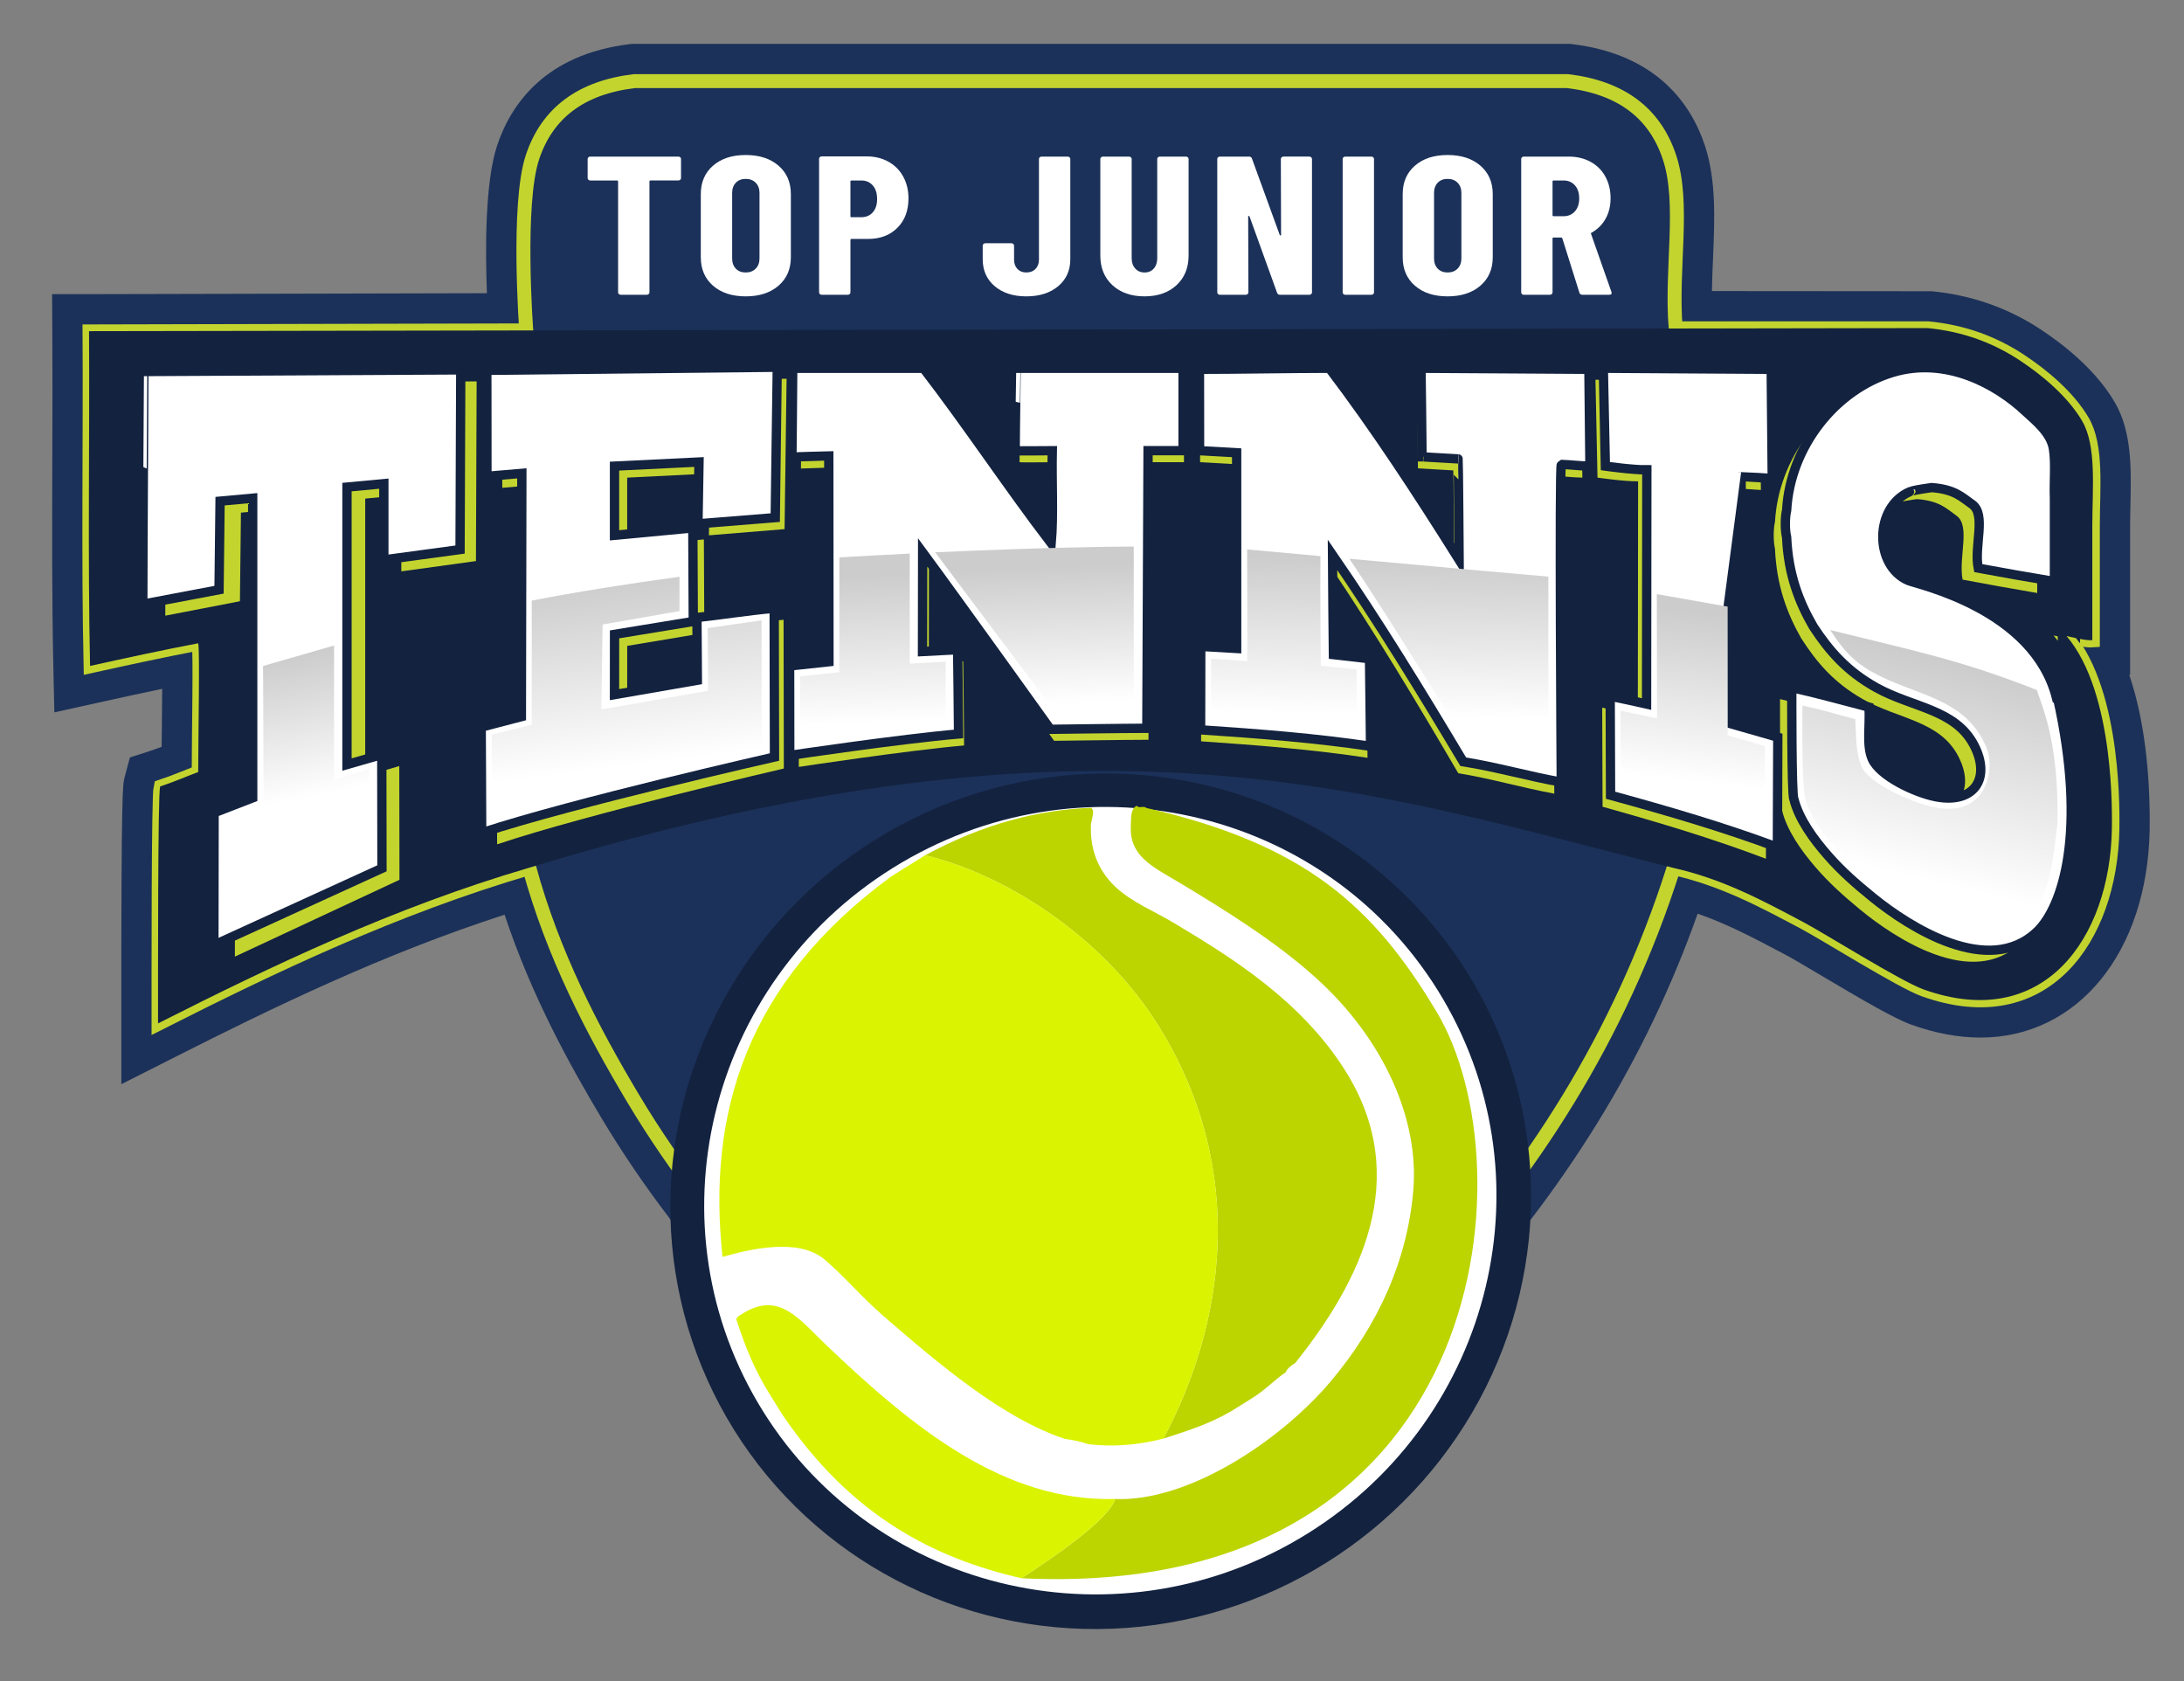 <?xml version="1.0" encoding="UTF-8"?>
<svg xmlns="http://www.w3.org/2000/svg" xmlns:xlink="http://www.w3.org/1999/xlink" version="1.1" x="0px" y="0px" width="469px" height="361px" viewBox="0 0 469 361" xml:space="preserve">
<rect x="0" y="0" width="469" height="361" fill="#808080" stroke="none"/>
<g id="Layer_1" display="none">
	<g>
		<defs>
			<path id="SVGID_1_" d="M205.556,43.998L81.318,115.723c-18.167,10.491-29.36,29.874-29.36,50.853v143.454     c0,20.977,11.194,40.364,29.36,50.854l124.238,71.729c18.166,10.485,40.549,10.485,58.712,0l124.241-71.729     c18.167-10.489,29.355-29.877,29.355-50.854V166.575c0-20.979-11.188-40.362-29.355-50.853L264.269,43.998     c-9.083-5.245-19.22-7.868-29.356-7.868S214.635,38.752,205.556,43.998"></path>
		</defs>
		<clipPath id="SVGID_2_" display="inline">
			<use xlink:href="#SVGID_1_" overflow="visible"></use>
		</clipPath>
		<linearGradient id="SVGID_3_" gradientUnits="userSpaceOnUse" x1="234.913" y1="601" x2="234.913" y2="-82.011">
			<stop offset="0" style="stop-color:#BFEB14"></stop>
			<stop offset="0.079" style="stop-color:#B7E819"></stop>
			<stop offset="0.203" style="stop-color:#A1E125"></stop>
			<stop offset="0.354" style="stop-color:#7DD63A"></stop>
			<stop offset="0.526" style="stop-color:#4CC656"></stop>
			<stop offset="0.621" style="stop-color:#2EBC67"></stop>
			<stop offset="0.743" style="stop-color:#2AA569"></stop>
			<stop offset="0.902" style="stop-color:#268D6B"></stop>
			<stop offset="1" style="stop-color:#24846C"></stop>
		</linearGradient>
		<polygon display="inline" clip-path="url(#SVGID_2_)" fill="url(#SVGID_3_)" points="573.008,107.945 353.299,582.587     -103.184,371.283 116.527,-103.358   "></polygon>
	</g>
	<path fill-rule="evenodd" clip-rule="evenodd" fill="#13223F" d="M865.482,527.385c1.681,0.34,4.128,0.998,5.529,0.885   c0.001-7.951,0-16.076,0-24.551c0.001-8.168,0.973-17.145-2.212-22.561c-3.055-5.197-8.553-9.809-13.491-13.049   c-5.404-3.543-11.859-6.107-19.685-6.855c-2.655,0-5.309,0-7.962,0c-9.439,0-18.875,0-28.312,0c-5.972,0-11.943,0-17.917,0   c-1.062-12.807,1.979-26.732-1.325-36.717c-3.164-9.561-10.464-14.993-21.897-16.367c-66.798,0-133.59,0-200.387,0   c-11.443,1.375-18.721,6.806-21.897,16.367c-3.353,10.094-1.327,37.16-1.327,37.16c-5.973,0-87.365,0.221-93.779,0.221   c0.146,23.887-0.295,48.363,0.221,71.881c7.667-1.695,15.358-3.365,23.223-4.865c0.369,1.404,0,20.35,0,27.648   c-2.742,1.016-5.336,2.18-8.183,3.096c-0.499,1.861-0.442,41.434-0.442,50.871c24.436-12.354,50.605-24.891,79.625-33.398   c5.082,18.531,13.438,34.668,22.338,49.545c8.965,14.984,19.598,28.502,31.187,40.918c1.052,0.865,2.009,1.822,2.875,2.875   c16.454,14.955,33.718,29.1,62.815,31.408c2.359,0,4.719,0,7.078,0c29.221-2.332,46.541-16.568,63.036-31.629   c0.718-0.904,1.529-1.717,2.432-2.434c23.182-25.035,42.344-54.092,53.968-90.684c10.686,2.398,19.202,7.008,28.091,11.723   c4.4,2.334,20.838,12.646,25.656,14.375c25.756,9.244,40.066-10.883,40.476-34.502   C875.215,566.605,875.989,539.748,865.482,527.385z M519.508,511.412l-16.367,2.213v-16.367l-7.914,0.74v59.574l7.471-2.145   l0.041,24.424l-36.094,16.49l0.045-28.41l8.289-3.213v-64.34l-7.007,0.639l-0.221,19.021l-16.367,3.096   c0-12.943,0.243-49.951,0.243-49.951l68.033-0.352L519.508,511.412z M587.188,504.557l-16.59,1.328l0.223-13.271l-18.146,0.885   v14.854l16.819-1.584l0.099,20.084l-16.908,2.771l-0.01,12.939l17.793-3.086c0,0-0.09-11.99-0.09-13.467   c5.577-0.615,10.903-1.482,16.59-1.99c0,3.023,0.063,31.938,0.063,31.938s-43.194,9.789-62.877,16.279l-0.102-22.697l8.625-2.25   l0.102-52.242l-7.496,0.639c0,0-0.023-19.957-0.023-22.758l62.372-0.662C587.63,472.486,587.188,503.303,587.188,504.557z    M590.309,555.611l-0.025-19.205l8.442-0.908c0,0-0.036-42.295-0.036-44.213c-0.59,0-7.101,0.256-7.912,0.256   c0,0,0.17-16.844,0.17-19.055c0,0,19.906,0,28.09,0c9.428,12.244,18.043,25.305,27.426,37.6c0.516-6.191,0.074-13.346,0.221-19.906   c-1.62,0-7.629,0.092-7.962,0c0-5.014,0.222-17.693,0.222-17.693c2.58,0,34.577,0,35.831,0c0,5.896,0,11.793,0,17.693   c-2.507,0-7.521,0-7.521,0l-0.262,59.605c-4.129,0-20.703,0.223-20.703,0.223s-19.736-27.553-27.439-37.99   c0,2.582-0.033,21.293-0.033,21.293l7.541-0.391c0,0,0.2,14.691,0.2,18.084C613.931,552.09,590.309,555.611,590.309,555.611z    M684.948,585.066c0.87,3.404,3.187,6.609,4.865,9.951c4.581,9.109,10.362,20.791,10.396,34.063   c0.051,20.01-15.506,29.5-30.742,34.945c0.073,0,0.147,0,0.222,0c-0.545,0.416-1.516,0.402-2.213,0.664   c-2.719,0.672-5.464,1.316-8.848,1.328c-0.45,0.508-1.837,0.08-2.653,0.221c-0.59,0-1.181,0-1.77,0   c-0.818-0.141-2.204,0.287-2.654-0.221c-8.695-0.227-14.36-3.482-19.021-7.742c-0.83-0.646-1.566-1.383-2.211-2.213   c-4.344-4.787-8.125-11.295-11.061-19.242c-2.902-7.861-4.055-16.764-6.636-23.666c-1.627-4.355-5.466-7.684-11.28-7.963   c-0.311-0.973,0.637-2.41,1.107-3.316c9.748-20.48,25.656-34.801,53.746-36.936c1.184-0.369,3.902-0.369,5.088,0   c0.368,0,0.736,0,1.105,0c10.473,0.658,18.825,3.436,25.877,7.518c0.324,0.826-0.971,1.539-1.548,2.434   C685.145,577.332,683.842,580.732,684.948,585.066z M720.338,628.195c-0.618,20.361-10.396,36.096-22.562,46.004   c-12.07,9.832-29.687,16.547-50.87,12.607c-0.677,0.158-0.651-0.383-1.329-0.221c-12.492-3.061-22.407-8.703-30.078-16.59   c-9.95-10.027-17.368-22.592-18.138-41.801c-0.368-0.672-0.368-2.867,0-3.539c-0.047-5.061,0.773-9.254,1.77-13.271   c-0.028-0.398,0.271-0.467,0.222-0.885c0.044,0.693,1.29,0.186,1.548,0.664c6.221,0.26,6.568,5.521,7.962,11.059   c4.718,18.73,10.683,36.055,25.436,44.9c9.577,6.688,26.883,6.021,38.044,2.432c11.307-3.637,20.483-9.998,26.982-18.803   c6.692-9.057,8.573-22.863,4.645-36.713c-2.341-8.258-6.346-16.496-10.174-24.107c-2.134-4.246-4.535-7.717-1.77-11.725   c0.674-0.973,1.309-2.297,2.434-2.213c0.099,0.643,0.952,0.523,1.105,1.107c13.664,10.443,23.701,24.516,24.773,47.555   C720.705,625.328,720.705,627.523,720.338,628.195z M762.14,493.496c-2.597-0.057-3.584-0.262-6.134-0.367   c-0.494,0.098-0.02,68.223-0.02,68.223c-7.014-1.244-13.913-3.258-21.051-4.377c-9.045-15.139-18.227-30.139-28.091-44.457   c0,3.908,0.222,20.275,0.222,21.455l7.741,0.883c0,1.402,0.221,15.781,0.221,18.803c-11.606-1.738-23.979-2.709-36.495-3.539   c0-4.275,0.038-17.908,0.038-17.908s5.56,0.293,7.705,0.434c0,0,0-37.23,0-42.021l-7.964-0.443c0-3.023-0.022-17.473-0.022-17.473   c8.183,0,19.708-0.221,27.891-0.221c9.928,13.074,18.991,27.014,27.87,41.139c0,0-0.148-21.678-0.221-21.678   c0,0-7.743-0.441-7.521-0.441c-0.074,0-0.147,0-0.222,0c0-3.465-0.22-17.768-0.22-19.02c4.571,0,32.512,0.221,36.051,0.221   C761.918,474.549,762.14,491.213,762.14,493.496z M802.395,575.332c-11.55-4.299-23.373-7.766-35.822-11.168   c0-3.391-0.08-18.986-0.08-21.27c2.767,0.551,5.097,1.094,7.812,1.695c0-2.064,0.06-49.191,0.06-50.301   c-2.927,0.053-8.905-0.793-8.905-0.793l-0.442-21.01c0,0,35.167,0.221,36.052,0.221l0.222,23.443c0,0-6.232-0.412-6.674-0.412   c0,0.441,0.037,53.717,0.037,53.717l7.834,2.252C802.486,551.707,802.395,574.008,802.395,575.332z M858.131,593.469   c-10.433,9.918-27.468-1.061-35.167-7.299c-3.683-2.982-6.769-5.693-9.731-9.068c-3.056-3.479-6.243-7.842-7.299-12.162   c-0.511-0.67-0.443-23.594-0.443-23.889c5.675,1.256,11.072,2.789,16.589,4.203c0.233,4.076-0.588,8.145,0.663,11.059   c1.59,3.699,9.184,7.311,13.714,8.184c8.204,1.578,11.873-3.959,8.184-11.061c-4.047-7.785-13.262-8.064-21.013-12.385   c-6.27-3.498-10.021-7.773-13.491-13.049c-3.063-5.27-5.403-11.258-5.752-19.242c-0.367-1.406-0.367-4.348,0-5.754   c0.773-13.791,10.544-25.959,22.782-29.637c11.358-3.41,22.163,2.432,28.532,8.406c1.88,1.762,5.41,4.477,5.972,7.961   c0.516,3.098,0.074,7.152,0.222,10.617c0,5.973,0,11.941,0,17.916c-5.496-0.92-10.964-1.863-16.367-2.875   c-0.935-4.758,1.786-11.549-1.328-13.713c-2.233-1.553-3.695-3.199-8.689-3.576c-6.491,0.918-3.564,0.918-4.744,0.918   c-7.615,3.328-7.575,15.865-0.279,19.025c1.972,0.852,27.006,6.033,31.851,25.213c0.073,0,0.146,0,0.221,0   C868.988,571.998,863.654,588.221,858.131,593.469z"></path>
	<path fill="#037FC0" d="M465.095,211.512l-0.205-0.209c0.023-0.41,0.031-0.867-0.02-1.357c-0.264-7.896-1.57-15.273-3.996-22.523   c-0.295-9.521-0.246-19.578-0.201-29.309c0.029-6.143,0.059-12.492,0.002-18.693c-0.166-10.73-5.219-16.945-9.941-21.928   l-0.357-0.332c-0.852-0.703-1.637-1.49-2.336-2.336l-0.346-0.371c-9.383-8.83-19.641-13.945-31.361-15.641   c-3.789-0.549-7.932-0.803-13.033-0.803c-3.744,0-7.619,0.139-11.369,0.273c-3.813,0.137-7.754,0.277-11.625,0.277   c-2.799,0-5.297-0.072-7.639-0.223l-0.691-0.049l-0.676,0.197c-0.035,0.01-0.102,0.023-0.203,0.037v-16.99l-0.014-0.359   c-1.791-19.758-14.488-33.43-33.141-35.678c-2.381-0.287-5.078-0.422-8.488-0.422c-1.922,0-3.912,0.041-5.963,0.082   c-2.135,0.045-4.342,0.09-6.596,0.09h-165c-2.018,0-4.031-0.031-6.016-0.063c-1.971-0.031-3.918-0.06-5.814-0.06   c-3.621,0-6.455,0.115-8.92,0.363C112.173,47.4,99.192,61.065,97.269,81.154l-0.018,17.838L3.249,99.283v102.018   c0,0,22.357-5.004,23.824-5.316c0.006,0.146-0.082,2.746-0.082,2.746l-8.701,3.5l-0.221,81.141l5.705-2.705   c6.549-3.107,13.188-6.406,19.609-9.602c18.717-9.316,38.037-18.928,59.268-25.797c11.877,29.707,27.109,54.686,46.494,76.26   c11.035,12.281,22.383,21.994,34.693,29.693c16.592,10.371,32.586,15.203,50.334,15.205h0.002c17.75,0,33.744-4.832,50.336-15.205   c12.314-7.703,23.662-17.416,34.691-29.693c18.967-21.107,34.238-46.035,46.617-76.113c7.682,2.969,14.82,6.805,22.703,12.166   c8.076,5.486,17.846,11.424,31.602,12.4l5.59,0.01l0.496-0.031c25.896-3.232,38.979-22.355,38.889-56.834L465.095,211.512z    M35.778,214.346c-0.014-0.252-0.031-0.555-0.043-0.852c1.08-0.4,2.123-0.816,3.146-1.225c0.971-0.387,1.939-0.773,2.928-1.139   l2.607-0.969V174.91l-4.744,0.902c-6.451,1.229-12.836,2.586-18.652,3.857c-0.563-18.357-0.334-40.016-0.129-59.307l0.039-3.648   H36.22l0.229-0.006c3.037-0.176,6.369-0.252,10.807-0.252c2.113,0,4.246,0.016,6.377,0.033c3.682,0.029,7.453,0.059,10.898,0.004   h49.896l0.311-3.658c0.457-5.398,0.219-10.885-0.012-16.188c-0.328-7.545-0.637-14.672,1.148-20.049   c2.678-8.062,8.516-12.398,18.361-13.633c32.902-0.184,66.527-0.275,99.939-0.275s67.037,0.092,99.939,0.275   c9.723,1.223,15.729,5.684,18.359,13.629c1.764,5.332,1.465,12.385,1.146,19.854c-0.223,5.217-0.451,10.613-0.01,15.938   l0.305,3.664h21.594l0.227-0.008c3.037-0.172,6.371-0.252,10.811-0.252c2.113,0,4.242,0.018,6.371,0.035   c3.637,0.031,7.273,0.057,10.826,0.004c0.434,0.021,0.879,0.031,1.332,0.031c0.689,0.002,1.309-0.018,1.973-0.037   c0.588-0.016,1.178-0.031,1.75-0.031c0.35,0,1.416,0,2.078,0.154l0.525,0.084c6.607,0.633,12.453,2.668,17.873,6.223   c3.246,2.127,9.154,6.482,12.24,11.732c2.006,3.412,1.865,9.684,1.732,15.75c-0.035,1.605-0.072,3.211-0.072,4.787v19.906   c-0.262-0.059-0.51-0.111-0.746-0.158l-8.859-1.783l4.643,7.752c5.865,9.795,8.949,20.885,9.164,32.965l0.01,0.414l0.092,0.402   c0.236,1.039,0.236,3.6,0,4.645l-0.092,0.4l-0.01,0.414c-0.281,16.361-7.92,32.871-24.342,32.871c-3.35,0-6.98-0.693-10.789-2.063   c-4.943-1.77-9.248-4.375-12.447-6.447l-0.275-0.176c-4.09-2.652-7.953-5.154-12.41-7.518l-0.721-0.383   c-8.576-4.551-17.447-9.26-28.367-11.709l-3.574-0.803l-1.107,3.49c-10.363,32.617-27.73,61.787-53.094,89.18l-0.193,0.227   c-0.527,0.66-1.131,1.266-1.797,1.797l-0.203,0.174c-16.91,15.441-33.146,28.398-60.66,30.596l-0.467,0.064   c-0.48,0.096-1.457,0.197-2.756,0.197c-1.297,0-2.273-0.102-2.756-0.197l-0.467-0.064c-27.375-2.172-43.57-15.045-60.443-30.381   l-0.146-0.129c-0.85-0.701-1.635-1.484-2.332-2.33l-0.164-0.186c-12.371-13.256-22.404-26.418-30.678-40.244   c-7.391-12.355-16.563-29.039-21.914-48.549l-1.076-3.922l-3.9,1.145c-27.619,8.094-52.734,19.855-74.506,30.748v-37.309   C35.899,216.467,35.835,215.346,35.778,214.346z"></path>
	<path fill="#13223F" d="M461.382,210.843c-0.262-8.438-1.76-15.639-3.98-22.117c-0.516-15.777-0.074-32.514-0.221-48.66   c-0.143-9.221-4.291-14.436-8.848-19.242c-1.051-0.867-2.01-1.824-2.875-2.877c-7.248-6.82-16.422-12.748-29.197-14.596   c-13.287-1.922-28.465,0.512-43.35-0.443c-1.258,0.369-4.051,0.369-5.309,0c0-6.932,0-13.861,0-20.791   c-1.605-17.742-12.799-30.041-29.639-32.07c-6.025-0.727-12.924-0.223-20.568-0.223c-54.914,0-109.916,0-165,0   c-7.176,0-14.283-0.389-20.348,0.223c-17.553,1.77-28.6,14.283-30.303,32.07c0,7.152,0,14.303,0,21.455   c-3.98,0-85.596,0.074-94,0.221c0,31.113,0,62.227,0,93.336l23.445-4.865v9.068c-2.824,1.158-8.406,3.539-8.406,3.539   c0,8.848-0.221,67.682-0.221,72.768c26.459-12.541,52.508-27.41,82.941-36.715c11.645,30.147,27.035,56.172,47.111,78.52   c9.797,10.9,20.66,20.734,33.84,28.973c13.021,8.141,28.484,14.598,48.219,14.598c19.85,0,35.189-6.451,48.215-14.598   c13.154-8.223,24.09-18.121,33.842-28.973c20.066-22.336,35.404-48.59,47.332-78.52c10.418,3.596,18.969,8.334,27.203,13.934   c8.168,5.553,17.061,10.83,29.639,11.721c1.77,0,3.541,0,5.311,0c26.016-3.246,35.463-23.942,35.387-52.86   C461.095,213.197,461.524,211.734,461.382,210.843z M426.026,263.578h-5.014c-11.971-0.873-20.424-6.012-28.059-11.201   c-9.613-6.537-18.221-10.944-27.91-14.29l-2.707-0.934l-1.059,2.66c-12.32,30.909-27.621,56.301-46.779,77.625   c-10.594,11.791-21.455,21.092-33.199,28.434c-15.426,9.648-30.242,14.141-46.625,14.141c-16.379,0-31.195-4.492-46.629-14.141   c-11.738-7.338-22.598-16.641-33.197-28.434c-19.563-21.775-34.787-47.158-46.545-77.596l-1.006-2.605l-2.67,0.816   c-23.174,7.086-43.854,17.375-63.852,27.327c-4.988,2.48-10.109,5.029-15.201,7.49c0.014-5.246,0.043-13.963,0.076-23.467   c0.057-16.651,0.119-35.299,0.131-42.547c1.873-0.797,4.764-2.018,6.547-2.75l1.861-0.764v-14.766l-23.445,4.865v-86.682   c16.904-0.127,86.957-0.189,91-0.189h3V82.263c1.654-16.731,11.965-27.655,27.604-29.231c2.229-0.226,4.844-0.33,8.23-0.33   c1.861,0,3.77,0.029,5.701,0.06c2.018,0.031,4.064,0.063,6.115,0.063h165c2.322,0,4.564-0.046,6.732-0.09   c2-0.041,3.939-0.08,5.814-0.08c3.127,0,5.563,0.118,7.662,0.371c15.375,1.853,25.461,12.776,26.998,29.23v22.9l2.156,0.631   c1.18,0.346,2.699,0.398,3.498,0.398c0.674,0,1.855-0.037,2.916-0.256c2.361,0.143,4.863,0.211,7.637,0.211   c3.996,0,8-0.145,11.873-0.283c3.855-0.139,7.498-0.268,11.115-0.268c4.76,0,8.584,0.232,12.035,0.73   c10.336,1.494,19.059,5.846,27.436,13.688c0.91,1.086,1.92,2.096,3.008,3.008c4.107,4.348,7.779,8.953,7.904,17.078   c0.057,6.129,0.025,12.457-0.002,18.578c-0.049,9.994-0.098,20.328,0.225,30.152l0.016,0.449l0.145,0.426   c2.34,6.826,3.59,13.773,3.82,21.238l-0.002,0.127l0.031,0.189c0.01,0.174-0.014,0.369-0.025,0.566   c-0.045,0.672-0.111,1.646,0.215,2.602C458.522,244.689,447.862,260.773,426.026,263.578z"></path>
</g>
<g id="Badge">
	<path id="BIg_Shade" display="none" fill="#C3D42F" d="M467.831,209.196l-0.236-0.24c-0.298-7.979-1.609-15.448-4.002-22.795   c-0.269-9.184-0.224-18.895-0.181-28.293l0.001-0.205c0.027-5.837,0.06-12.452,0.001-18.784   c-0.182-11.762-5.478-18.944-11.175-24.954l-0.758-0.706c-0.627-0.518-1.21-1.102-1.733-1.733l-0.729-0.781   c-10.078-9.483-21.134-14.984-33.8-16.816c-4-0.58-8.347-0.85-13.679-0.85c-3.839,0-7.749,0.141-11.53,0.276   c-3.763,0.135-7.652,0.274-11.464,0.274c-1.679,0-3.239-0.026-4.709-0.081V81.062l-0.032-0.766   c-1.993-21.996-16.203-37.223-37.083-39.739c-2.57-0.31-5.438-0.454-9.027-0.454c-1.894,0-3.854,0.039-5.87,0.079l-0.188,0.004   c-1.979,0.042-4.223,0.089-6.501,0.089h-165c-1.994,0-3.983-0.031-5.944-0.062c-1.995-0.032-3.966-0.06-5.886-0.06   c-3.777,0-6.755,0.123-9.371,0.386c-21.24,2.142-35.765,17.359-37.905,39.715l-0.033,13.78l-94.007,0.291v112.122l5.482-1.227   c0.1-0.022,4.535-1.016,9.555-2.138l-0.236,86.939l12.153-5.763c6.771-3.213,13.632-6.626,19.686-9.639   c17.363-8.643,35.277-17.56,54.687-24.223c11.84,28.497,26.823,52.631,45.723,73.665c11.321,12.6,22.984,22.576,35.656,30.501   c17.339,10.839,34.091,15.888,52.72,15.89h0.001c18.63,0,35.382-5.049,52.723-15.89c12.676-7.93,24.338-17.906,35.652-30.501   c18.451-20.534,33.424-44.532,45.688-73.253c5.845,2.578,11.579,5.819,17.756,10.021c8.563,5.816,18.943,12.111,33.812,13.166   l5.9,0.021l1.062-0.065c19.605-2.447,42.951-15.071,42.831-61.31L467.831,209.196z M38.53,217.292   c0.035-0.42,0.053-0.834,0.058-1.235c0.092-0.036,0.185-0.073,0.276-0.11c0.91-0.362,1.819-0.725,2.753-1.069l5.54-2.059v-43.817   l-10.086,1.918c-4.748,0.904-9.38,1.862-13.454,2.732c-0.369-16.81-0.176-35.836,0.006-52.909H34.46l0.488-0.014   c2.921-0.169,6.174-0.244,10.547-0.244c2.101,0,4.222,0.016,6.341,0.033c3.72,0.029,7.63,0.059,10.935,0.004h54.03l0.661-7.778   c0.481-5.688,0.236-11.317,0-16.763c-0.31-7.118-0.603-13.841,0.923-18.435c2.104-6.332,6.414-9.498,14.392-10.553   c65.307-0.363,133.969-0.363,199.275,0c7.882,1.048,12.325,4.309,14.39,10.543c1.507,4.555,1.224,11.207,0.923,18.249   c-0.229,5.349-0.464,10.881,0.002,16.502l0.647,7.791h25.735l0.48-0.015c2.991-0.17,6.247-0.245,10.557-0.245   c2.101,0,4.218,0.018,6.332,0.035c3.627,0.032,7.253,0.056,10.794,0.006c0.458,0.02,0.926,0.029,1.391,0.029h0.107   c0.661,0,1.267-0.018,1.905-0.036l0.092-0.003c0.548-0.015,1.098-0.029,1.631-0.029c0.766,0,1.044,0.037,1.057,0.037l1.118,0.181   c5.861,0.562,11.041,2.362,15.836,5.507c2.349,1.539,8.104,5.618,10.827,10.249c1.354,2.306,1.221,8.425,1.112,13.371l-0.005,0.234   c-0.034,1.561-0.068,3.119-0.068,4.651v14.402l-14.195-2.857l9.872,16.483c5.456,9.112,8.324,19.453,8.525,30.76l0.021,0.867   l0.185,0.806c0.097,0.534,0.097,2.188,0.01,2.676l-0.194,0.845l-0.021,0.898c-0.244,14.16-6.474,28.448-19.843,28.448   c-2.832,0-5.949-0.604-9.272-1.799c-4.505-1.613-8.521-4.046-11.543-6.003l-0.248-0.158c-4.16-2.698-8.09-5.246-12.747-7.716   l-0.736-0.392c-8.837-4.688-17.974-9.537-29.477-12.117l-7.602-1.707l-2.355,7.423c-10.157,31.97-27.202,60.587-52.106,87.484   l-0.407,0.476c-0.322,0.403-0.688,0.77-1.088,1.088l-0.431,0.368c-16.285,14.87-31.889,27.35-57.984,29.434l-0.984,0.136   c-0.152,0.029-0.824,0.111-1.88,0.111c-1.057,0-1.729-0.083-1.881-0.111l-0.986-0.137c-25.956-2.059-41.521-14.453-57.825-29.272   l-0.256-0.222c-0.632-0.521-1.212-1.102-1.725-1.722l-0.346-0.394c-12.15-13.02-21.998-25.935-30.105-39.483   c-7.246-12.114-16.231-28.452-21.437-47.429l-2.288-8.339l-8.294,2.434c-25.307,7.416-48.678,17.951-68.74,27.81V217.292z"></path>
	<path fill="#1B3159" d="M457.245,144.907l0.181-0.015l0.002-31.928c0-1.487,0.035-3.002,0.068-4.517   c0.173-7.743,0.351-15.749-3.383-22.1c-4.101-6.978-10.965-12.381-16.003-15.686c-6.991-4.583-14.833-7.318-23.308-8.129   l-47.176-0.036c0.035-2.359,0.137-4.748,0.236-7.097c0.35-8.218,0.712-16.715-1.743-24.133   c-2.888-8.726-10.183-19.591-28.538-21.796l-0.476-0.057H135.762l-0.476,0.057c-18.333,2.203-25.636,13.064-28.535,21.789   c-2.583,7.776-2.557,22.175-2.189,31.698c-8.733,0.02-22.844,0.055-37.12,0.091c-22.27,0.056-44.943,0.113-48.206,0.113h-8.049   l0.049,8.049c0.056,9.052,0.026,18.361-0.003,27.364c-0.047,14.736-0.096,29.974,0.226,44.643l0.213,9.739l9.512-2.103   c4.206-0.93,8.836-1.946,13.646-2.948c-0.018,2.968-0.051,6.147-0.077,8.618c-0.014,1.323-0.027,2.613-0.039,3.827   c-0.899,0.346-1.781,0.669-2.668,0.955l-4.148,1.335l-1.128,4.209c-0.426,1.588-0.734,2.736-0.716,50.244l0,15.708l11.609-5.869   c20.616-10.423,44.524-22.078,70.694-30.529c5.794,17.464,14.011,32.302,20.794,43.643c8.71,14.559,19.244,28.385,32.204,42.27   l0.359,0.385l0.406,0.334c0.657,0.54,1.239,1.123,1.78,1.78l0.368,0.447l0.429,0.39c17.853,16.227,36.453,30.995,67.563,33.463   l8.03,0.025l0.317-0.025c31.259-2.495,49.905-17.362,67.795-33.695l0.473-0.433l0.398-0.502c0.337-0.424,0.722-0.809,1.143-1.144   l0.479-0.38l0.415-0.448c24.674-26.646,42.146-54.956,53.25-86.333c6.463,2.25,12.347,5.372,18.482,8.628l0.708,0.376   c1.287,0.683,4.129,2.369,7.138,4.154c9.146,5.427,15.903,9.37,19.564,10.683c5.112,1.835,10.105,2.766,14.841,2.766   c0.001,0-0.001,0,0.001,0c20.937,0,35.879-18.365,36.334-44.66l0.004-0.478C461.722,169.339,461.104,156.245,457.245,144.907z"></path>
	<path fill-rule="evenodd" clip-rule="evenodd" fill="#1B3159" stroke="#C3D42F" stroke-width="3" stroke-miterlimit="10" d="   M443.892,136.629c1.681,0.34,4.128,0.998,5.529,0.885c0.001-7.951,0-16.076,0-24.551c0.001-8.168,0.973-17.145-2.212-22.561   c-3.055-5.197-8.553-9.809-13.491-13.049c-5.404-3.543-11.859-6.107-19.685-6.855c-2.655,0-5.309,0-7.962,0   c-9.439,0-18.875,0-28.312,0c-5.972,0-11.943,0-17.917,0c-1.062-12.807,1.979-26.732-1.325-36.717   c-3.164-9.561-10.464-14.993-21.897-16.367c-66.798,0-133.59,0-200.387,0c-11.443,1.375-18.721,6.806-21.897,16.367   c-3.353,10.094-1.327,37.16-1.327,37.16c-5.973,0-87.365,0.221-93.779,0.221c0.146,23.887-0.295,48.363,0.221,71.881   c7.667-1.695,15.358-3.365,23.223-4.865c0.369,1.404,0,20.35,0,27.648c-2.742,1.016-5.336,2.18-8.183,3.096   c-0.499,1.861-0.442,41.433-0.442,50.871c24.436-12.354,50.605-24.89,79.625-33.398c5.082,18.531,13.438,34.667,22.338,49.544   c8.965,14.984,19.598,28.502,31.187,40.918c1.052,0.865,2.009,1.822,2.875,2.875c16.454,14.955,33.718,29.1,62.815,31.408   c2.359,0,4.719,0,7.078,0c29.221-2.332,46.541-16.568,63.036-31.629c0.718-0.904,1.529-1.717,2.432-2.434   c23.182-25.035,42.344-54.092,53.968-90.683c10.686,2.398,19.202,7.008,28.091,11.723c4.4,2.334,20.838,12.646,25.656,14.375   c25.756,9.244,40.066-10.882,40.476-34.501C453.624,175.85,454.398,148.993,443.892,136.629z"></path>
	<path fill-rule="evenodd" clip-rule="evenodd" fill="#13223F" d="M443.782,136.575c1.682,0.34,4.129,0.998,5.529,0.885   c0.002-7.951,0-16.076,0-24.551c0.002-8.168,0.973-17.145-2.211-22.561c-3.055-5.197-8.553-9.809-13.492-13.049   c-5.404-3.543-11.859-6.107-19.684-6.855c-2.656,0-388.39,0.664-394.804,0.664c0.146,23.887-0.295,48.363,0.221,71.881   c7.667-1.695,15.358-3.365,23.223-4.865c0.369,1.404,0,20.35,0,27.648c-2.742,1.016-5.336,2.18-8.183,3.096   c-0.499,1.861-0.442,41.434-0.442,50.871c24.436-12.354,50.605-24.891,79.625-33.398c122.609-37.408,181.159-16.121,245.729,0   c10.686,2.398,19.202,7.008,28.091,11.723c4.4,2.334,20.838,12.646,25.656,14.375c25.756,9.244,40.066-10.883,40.475-34.502   C453.515,175.796,454.29,148.938,443.782,136.575z"></path>
	<g>
		<g id="TENNIS_1_">
			<path fill="#C3D42F" d="M441.889,137.59v-0.952c-0.311-0.069-0.613-0.137-0.89-0.194     C441.305,136.813,441.602,137.197,441.889,137.59z"></path>
			<path fill="#C3D42F" d="M371.603,104.797c0.433,0,6.535,0.412,6.535,0.412l-0.218-23.443c-0.866,0-35.303-0.221-35.303-0.221     l0.433,21.01c0,0,5.854,0.846,8.722,0.793c0,1.109-0.06,48.236-0.06,50.301c-2.659-0.602-4.94-1.145-7.648-1.695     c0,2.283,0.078,17.879,0.078,21.27c12.19,3.402,23.768,6.869,35.079,11.168c0-1.324,0.09-23.625,0.09-23.625l-7.672-2.252     C371.639,158.514,371.603,105.239,371.603,104.797z"></path>
			<path fill="#C3D42F" d="M438.132,152.321c-0.073,0-0.146,0-0.216,0c-4.745-19.18-29.259-24.361-31.19-25.213     c-7.144-3.16-7.185-15.697,0.273-19.025c1.155,0-1.71,0,4.646-0.918c4.891,0.377,6.323,2.023,8.509,3.576     c3.051,2.164,0.387,8.955,1.301,13.713c5.292,1.012,10.646,1.955,16.027,2.875c0-5.975,0-11.943,0-17.916     c-0.144-3.465,0.289-7.52-0.216-10.617c-0.551-3.484-4.007-6.199-5.849-7.961c-6.237-5.975-16.817-11.816-27.939-8.406     c-11.984,3.678-21.553,15.846-22.311,29.637c-0.359,1.406-0.359,4.348,0,5.754c0.343,7.984,2.634,13.973,5.633,19.242     c3.398,5.275,7.073,9.551,13.212,13.049c7.59,4.32,16.613,4.6,20.576,12.385c3.612,7.102,0.021,12.639-8.014,11.061     c-4.436-0.873-11.872-4.484-13.429-8.184c-1.226-2.914-0.421-6.982-0.65-11.059c-5.401-1.414-10.688-2.947-16.243-4.203     c0,0.295-0.067,23.219,0.434,23.889c1.033,4.32,4.154,8.684,7.147,12.162c2.901,3.375,5.924,6.086,9.528,9.068     c7.54,6.238,24.222,17.216,34.438,7.298C439.208,197.279,444.432,181.057,438.132,152.321z"></path>
			<path fill="#C3D42F" d="M304.281,81.545c0,1.252,0.215,15.555,0.215,19.02c0.072,0,0.146,0,0.218,0     c-0.218,0,7.365,0.441,7.365,0.441c0.071,0,0.216,21.678,0.216,21.678c-8.694-14.125-17.57-28.064-27.292-41.139     c-8.012,0-19.298,0.221-27.312,0.221c0,0,0.022,14.449,0.022,17.473l7.798,0.443c0,4.791,0,42.021,0,42.021     c-2.1-0.141-7.545-0.434-7.545-0.434s-0.036,13.633-0.036,17.908c12.255,0.83,24.371,1.801,35.736,3.539     c0-3.021-0.217-17.4-0.217-18.803l-7.579-0.883c0-1.18-0.218-17.547-0.218-21.455c9.66,14.318,18.651,29.318,27.509,44.457     c6.988,1.119,13.745,3.133,20.613,4.377c0,0-0.465-68.125,0.02-68.223c2.496,0.105,3.464,0.311,6.005,0.367     c0-2.283-0.216-18.947-0.216-20.789C336.118,81.766,308.757,81.545,304.281,81.545z"></path>
			<path fill="#C3D42F" d="M35.496,132.194l16.027-3.096l0.216-19.021l6.861-0.639v64.34l-8.117,3.213l-0.044,28.41l35.345-16.49     l-0.041-24.424l-7.315,2.145v-59.574l7.75-0.74v16.367l16.027-2.213l0.149-38.58l-66.621,0.352     C35.734,82.243,35.496,119.25,35.496,132.194z"></path>
			<path fill="#C3D42F" d="M107.859,104.745l7.341-0.639l-0.1,52.242l-8.446,2.25l0.099,22.697     c19.274-6.49,61.572-16.279,61.572-16.279s-0.061-28.914-0.061-31.938c-5.568,0.508-10.784,1.375-16.246,1.99     c0,1.477,0.088,13.467,0.088,13.467l-17.423,3.086l0.009-12.939l16.558-2.771l-0.097-20.084l-16.47,1.584v-14.854l17.77-0.885     l-0.218,13.271l16.246-1.328c0-1.254,0.433-32.07,0.433-32.291l-61.078,0.662C107.836,84.788,107.859,104.745,107.859,104.745z"></path>
			<path fill="#C3D42F" d="M218.945,99.239c0.326,0.092,6.21,0,7.796,0c-0.144,6.561,0.289,13.715-0.216,19.906     c-9.188-12.295-17.625-25.355-26.857-37.6c-8.014,0-27.506,0-27.506,0c0,2.211-0.167,19.055-0.167,19.055     c0.794,0,7.17-0.256,7.748-0.256c0,1.918,0.036,44.213,0.036,44.213l-8.267,0.908l0.025,19.205c0,0,23.132-3.521,35.497-4.607     c0-3.393-0.196-18.084-0.196-18.084l-7.384,0.391c0,0,0.032-18.711,0.032-21.293c7.543,10.438,26.87,37.99,26.87,37.99     s16.231-0.223,20.274-0.223l0.256-59.605c0,0,4.91,0,7.363,0c0-5.9,0-11.797,0-17.693c-1.228,0-32.56,0-35.086,0     C219.162,81.545,218.945,94.225,218.945,99.239z"></path>
		</g>
		<g id="TENNIS">
			<path fill="#FFFFFF" stroke="#13223F" stroke-width="2" stroke-miterlimit="10" d="M445.679,135.12v-0.952     c-0.317-0.069-0.627-0.137-0.909-0.194C445.082,134.343,445.385,134.727,445.679,135.12z"></path>
			<path fill="#FFFFFF" stroke="#13223F" stroke-width="2" stroke-miterlimit="10" d="M373.902,102.327     c0.441,0,6.674,0.412,6.674,0.412l-0.223-23.443c-0.885,0-36.051-0.221-36.051-0.221l0.441,21.01c0,0,5.979,0.846,8.906,0.793     c0,1.109-0.061,48.236-0.061,50.301c-2.715-0.602-5.045-1.145-7.811-1.695c0,2.283,0.08,17.879,0.08,21.27     c12.449,3.402,24.271,6.869,35.822,11.168c0-1.324,0.092-23.625,0.092-23.625l-7.834-2.252     C373.939,156.044,373.902,102.769,373.902,102.327z"></path>
			<path fill="#FFFFFF" stroke="#13223F" stroke-width="2" stroke-miterlimit="10" d="M441.842,149.851c-0.074,0-0.148,0-0.221,0     c-4.846-19.18-29.879-24.361-31.852-25.213c-7.295-3.16-7.336-15.697,0.279-19.025c1.18,0-1.746,0,4.744-0.918     c4.994,0.377,6.457,2.023,8.689,3.576c3.115,2.164,0.395,8.955,1.328,13.713c5.404,1.012,10.871,1.955,16.367,2.875     c0-5.975,0-11.943,0-17.916c-0.146-3.465,0.295-7.52-0.221-10.617c-0.563-3.484-4.092-6.199-5.973-7.961     c-6.369-5.975-17.174-11.816-28.531-8.406c-12.238,3.678-22.01,15.846-22.783,29.637c-0.367,1.406-0.367,4.348,0,5.754     c0.35,7.984,2.689,13.973,5.752,19.242c3.471,5.275,7.223,9.551,13.492,13.049c7.75,4.32,16.965,4.6,21.012,12.385     c3.689,7.102,0.021,12.639-8.184,11.061c-4.529-0.873-12.123-4.484-13.713-8.184c-1.252-2.914-0.43-6.982-0.664-11.059     c-5.516-1.414-10.914-2.947-16.588-4.203c0,0.295-0.068,23.219,0.443,23.889c1.055,4.32,4.242,8.684,7.299,12.162     c2.963,3.375,6.049,6.086,9.73,9.068c7.699,6.238,24.734,17.217,35.168,7.299C442.941,194.81,448.275,178.587,441.842,149.851z"></path>
			<path fill="#FFFFFF" stroke="#13223F" stroke-width="2" stroke-miterlimit="10" d="M305.154,79.075     c0,1.252,0.219,15.555,0.219,19.02c0.074,0,0.148,0,0.223,0c-0.223,0,7.521,0.441,7.521,0.441c0.072,0,0.221,21.678,0.221,21.678     c-8.879-14.125-17.943-28.064-27.871-41.139c-8.182,0-19.707,0.221-27.891,0.221c0,0,0.023,14.449,0.023,17.473l7.963,0.443     c0,4.791,0,42.021,0,42.021c-2.145-0.141-7.705-0.434-7.705-0.434s-0.037,13.633-0.037,17.908     c12.516,0.83,24.889,1.801,36.494,3.539c0-3.021-0.221-17.4-0.221-18.803l-7.74-0.883c0-1.18-0.223-17.547-0.223-21.455     c9.865,14.318,19.047,29.318,28.092,44.457c7.137,1.119,14.037,3.133,21.051,4.377c0,0-0.475-68.125,0.02-68.223     c2.549,0.105,3.537,0.311,6.133,0.367c0-2.283-0.221-18.947-0.221-20.789C337.666,79.296,309.725,79.075,305.154,79.075z"></path>
			<path fill="#FFFFFF" stroke="#13223F" stroke-width="2" stroke-miterlimit="10" d="M30.67,129.724l16.367-3.096l0.221-19.021     l7.007-0.639v64.34l-8.289,3.213l-0.045,28.41l36.094-16.49l-0.041-24.424l-7.471,2.145v-59.574l7.914-0.74v16.367l16.367-2.213     l0.152-38.58l-68.033,0.352C30.914,79.772,30.67,116.78,30.67,129.724z"></path>
			<path fill="#FFFFFF" stroke="#13223F" stroke-width="2" stroke-miterlimit="10" d="M104.568,102.274l7.496-0.639l-0.102,52.242     l-8.625,2.25l0.102,22.697c19.683-6.49,62.877-16.279,62.877-16.279s-0.063-28.914-0.063-31.938     c-5.687,0.508-11.013,1.375-16.59,1.99c0,1.477,0.09,13.467,0.09,13.467l-17.793,3.086l0.01-12.939l16.908-2.771l-0.099-20.084     l-16.819,1.584v-14.854l18.146-0.885l-0.223,13.271l16.59-1.328c0-1.254,0.442-32.07,0.442-32.291l-62.372,0.662     C104.544,82.317,104.568,102.274,104.568,102.274z"></path>
			<path fill="#FFFFFF" stroke="#13223F" stroke-width="2" stroke-miterlimit="10" d="M218.008,96.769c0.333,0.092,6.342,0,7.962,0     c-0.146,6.561,0.295,13.715-0.221,19.906c-9.383-12.295-17.998-25.355-27.426-37.6c-8.184,0-28.09,0-28.09,0     c0,2.211-0.17,19.055-0.17,19.055c0.812,0,7.322-0.256,7.912-0.256c0,1.918,0.036,44.213,0.036,44.213l-8.442,0.908l0.025,19.205     c0,0,23.622-3.521,36.249-4.607c0-3.393-0.2-18.084-0.2-18.084l-7.541,0.391c0,0,0.033-18.711,0.033-21.293     c7.703,10.438,27.439,37.99,27.439,37.99s16.575-0.223,20.704-0.223l0.262-59.605c0,0,5.014,0,7.52,0c0-5.9,0-11.797,0-17.693     c-1.254,0-33.25,0-35.831,0C218.23,79.075,218.008,91.755,218.008,96.769z"></path>
		</g>
	</g>
	<path display="none" fill-rule="evenodd" clip-rule="evenodd" fill="#D0D6DB" d="M155.128,87.948   c66.365-0.369,134.284-0.369,200.648,0C288.892,87.948,222.012,87.948,155.128,87.948z"></path>
	<linearGradient id="SVGID_4_" gradientUnits="userSpaceOnUse" x1="197.707" y1="162.599" x2="197.707" y2="162.597">
		<stop offset="0" style="stop-color:#F2F2F2"></stop>
		<stop offset="1" style="stop-color:#CCCCCC"></stop>
	</linearGradient>
	<path display="none" fill="url(#SVGID_4_)" d="M197.821,162.592l-0.231,0.011C197.668,162.6,197.745,162.596,197.821,162.592   L197.821,162.592z"></path>
	<linearGradient id="SVGID_5_" gradientUnits="userSpaceOnUse" x1="275.557" y1="157.311" x2="276.23" y2="119.288">
		<stop offset="0.109" style="stop-color:#FFFFFF"></stop>
		<stop offset="1" style="stop-color:#CCCCCC"></stop>
	</linearGradient>
	<path fill="url(#SVGID_5_)" d="M267.812,117.97c0,1.325,0.092,24.398,0.009,23.982c-2.145-0.141-7.39-0.521-7.76-0.521   c0,1.622,0.001,8.928,0.001,13.204c14.771,0.699,31.271,2.699,31.271,2.699s0-12.195,0-13.597c-2.667-0.207-7.693-0.81-7.693-0.81   c0-0.968-0.178-16.319-0.077-23.517C274.077,118.544,267.812,117.97,267.812,117.97z"></path>
	<linearGradient id="SVGID_6_" gradientUnits="userSpaceOnUse" x1="310.844" y1="158.496" x2="311.524" y2="120.078">
		<stop offset="0.115" style="stop-color:#FFFFFF"></stop>
		<stop offset="1" style="stop-color:#CCCCCC"></stop>
	</linearGradient>
	<path fill="url(#SVGID_6_)" d="M332.5,164.917c0,0,0-37.713,0-41.105c-0.164,0.02-24.018-2.128-42.742-3.837   c9.205,13.612,26.117,41.274,26.117,41.274L332.5,164.917z"></path>
	<linearGradient id="SVGID_7_" gradientUnits="userSpaceOnUse" x1="407.702" y1="193.792" x2="420.301" y2="142.473">
		<stop offset="0.115" style="stop-color:#FFFFFF"></stop>
		<stop offset="1" style="stop-color:#CCCCCC"></stop>
	</linearGradient>
	<path fill-rule="evenodd" clip-rule="evenodd" fill="url(#SVGID_7_)" d="M393.014,135.278c18.02,4.468,27.903,6.389,44.403,12.889   c0.685,2.649,4.825,10.495,4.4,28.75c-1.484,12.5-2.118,15.775-7.483,21.333c-4.666,4.834-16.001,2.651-28.167-5.917   c-8.96-6.31-16.833-14.333-18.5-20.833c-0.834-3.253-0.601-20-0.601-20c5.675,1.256,5.818,1.503,11.335,2.917   c0.233,4.074,0.099,7.25,1.35,10.167c1.59,3.699,11.616,8.378,17.166,9c9.666,1.083,11.674-8.428,9.583-13.25   c-4.083-9.417-12.687-10.654-20.999-14.333C398.936,143.094,396.483,140.556,393.014,135.278z"></path>
	<linearGradient id="SVGID_8_" gradientUnits="userSpaceOnUse" x1="136.456" y1="169.512" x2="130.679" y2="124.293">
		<stop offset="0.115" style="stop-color:#FFFFFF"></stop>
		<stop offset="1" style="stop-color:#CCCCCC"></stop>
	</linearGradient>
	<path fill-rule="evenodd" clip-rule="evenodd" fill="url(#SVGID_8_)" d="M114.186,128.965c9.298-1.821,21.085-3.69,31.73-5.119   c0,0,0,6.411,0,7.368l-16.512,2.884l-0.268,18.233l22.916-4.002l-0.075-13.469l11.564-1.658c0,0,0.005,27.603,0.005,27.677   c-22.222,3.95-57.987,15.141-57.987,15.141l0.042-18.27c0,0,5.982-1.514,8.583-2.156   C114.186,153.31,114.186,127.857,114.186,128.965z"></path>
	<linearGradient id="SVGID_9_" gradientUnits="userSpaceOnUse" x1="362.668" y1="172.753" x2="367.425" y2="131.709">
		<stop offset="0.121" style="stop-color:#FFFFFF"></stop>
		<stop offset="1" style="stop-color:#CCCCCC"></stop>
	</linearGradient>
	<path fill-rule="evenodd" clip-rule="evenodd" fill="url(#SVGID_9_)" d="M371,130.254c0,0,0.014,26.474,0.014,27.652l7.986,2.281   v18.396c0,0-18.553-6.309-31.001-9.708c0-3.392-0.001-13.995-0.001-16.279c2.768,0.55,7.84,1.68,7.84,1.68l-0.049-26.708   L371,130.254z"></path>
	<linearGradient id="SVGID_10_" gradientUnits="userSpaceOnUse" x1="187.781" y1="159.059" x2="186.37" y2="123.512">
		<stop offset="0.109" style="stop-color:#FFFFFF"></stop>
		<stop offset="1" style="stop-color:#CCCCCC"></stop>
	</linearGradient>
	<path fill="url(#SVGID_10_)" d="M180.236,119.679v24.655l-8.417,0.875v13.875c0,0,18.623-2.719,31.251-3.805   c0-3.392,0-10.616,0-13.195l-7.708,0.417v-23.634C190.449,119.116,184.55,119.417,180.236,119.679z"></path>
	<linearGradient id="SVGID_11_" gradientUnits="userSpaceOnUse" x1="223.614" y1="154.994" x2="222.294" y2="121.761">
		<stop offset="0.115" style="stop-color:#FFFFFF"></stop>
		<stop offset="1" style="stop-color:#CCCCCC"></stop>
	</linearGradient>
	<path fill="url(#SVGID_11_)" d="M243.466,153.639c0,0,0-34.224,0-36.287c-4.973,0-20.623,0.235-42.644,1.24l26.56,35.377   C227.382,153.97,239.336,153.639,243.466,153.639z"></path>
	<linearGradient id="SVGID_12_" gradientUnits="userSpaceOnUse" x1="62.547" y1="176.282" x2="55.775" y2="142.178">
		<stop offset="0.121" style="stop-color:#FFFFFF"></stop>
		<stop offset="1" style="stop-color:#CCCCCC"></stop>
	</linearGradient>
	<path fill-rule="evenodd" clip-rule="evenodd" fill="url(#SVGID_12_)" d="M56.489,143l15.251-4.396l0.01,28.833l7.513-2.269v20.081   c0,0-19.709,8.025-31.064,14.068c-0.046-9.247-0.192-12.598-0.067-23.127c3.28-1.417,8.493-3.128,8.493-3.128L56.489,143z"></path>
	<path id="WHITE" display="none" fill-rule="evenodd" clip-rule="evenodd" fill="#FFFFFF" d="M101.245,81.533   c1.703-17.787,12.751-30.301,30.303-32.07c6.064-0.611,13.173-0.223,20.348-0.223c55.084,0,110.086,0,165,0   c7.646,0,14.544-0.504,20.568,0.223c16.84,2.029,28.033,14.328,29.639,32.07c0,6.93,0,13.859,0,20.791   c1.258,0.369,4.052,0.369,5.309,0c14.885,0.955,30.063-1.479,43.351,0.443c12.775,1.848,21.948,7.775,29.196,14.596   c0.866,1.053,1.824,2.01,2.875,2.877c4.557,4.807,8.705,10.021,8.848,19.242c0.147,16.146-0.295,32.883,0.222,48.66   c2.22,6.479,3.719,13.68,3.98,22.117c0.143,0.891-0.287,2.354,0.221,2.875c0.076,28.918-9.371,49.613-35.388,52.859   c-1.77,0-3.54,0-5.31,0c-12.579-0.891-21.471-6.168-29.639-11.721c-8.234-5.6-16.785-10.338-27.203-13.934   c-11.929,29.93-27.267,56.184-47.333,78.52c-9.751,10.852-20.688,20.75-33.841,28.973c-13.025,8.146-28.366,14.598-48.216,14.598   c-19.734,0-35.197-6.457-48.219-14.598c-13.179-8.238-24.043-18.072-33.84-28.973c-20.076-22.348-35.466-48.373-47.11-78.52   c-30.435,9.305-56.483,24.174-82.942,36.715c0-5.086,0.221-63.92,0.221-72.768c0,0,5.583-2.381,8.406-3.539v-9.068l-23.445,4.865   c0-31.109,0-62.223,0-93.336c8.404-0.146,90.02-0.221,94-0.221C101.245,95.836,101.245,88.686,101.245,81.533z M31.796,261.35   c24.436-12.352,50.604-24.887,79.624-33.396c5.083,18.533,13.44,34.67,22.339,49.545c8.966,14.982,19.598,28.504,31.188,40.918   c0.864,1.051,1.824,2.008,2.875,2.875c16.452,14.953,33.716,29.098,62.814,31.408c1.844,0.367,5.231,0.367,7.077,0   c29.222-2.332,46.542-16.568,63.036-31.629c0.903-0.719,1.714-1.531,2.433-2.432c23.181-25.037,42.343-54.096,53.969-90.686   c10.685,2.398,19.201,7.008,28.089,11.725c4.401,2.332,8.282,4.861,12.386,7.518c4.2,2.721,8.452,5.127,13.271,6.857   c25.756,9.24,40.065-10.883,40.476-34.504c0.369-1.625,0.369-4.789,0-6.414c-0.26-14.486-4.485-26.186-9.732-34.947   c1.681,0.34,4.127,0.998,5.53,0.887c0.001-7.955,0-16.078,0-24.553c0.001-8.166,0.973-17.145-2.212-22.561   c-3.056-5.195-8.554-9.811-13.492-13.047c-5.404-3.545-11.86-6.111-19.685-6.859c-2.213-0.514-5.382-0.072-7.963-0.221   c-9.363,0.148-19.316-0.293-28.311,0.221c-5.972,0-11.943,0-17.916,0c-1.063-12.803,1.978-26.73-1.327-36.713   c-3.164-9.563-10.464-14.996-21.896-16.369c-66.279-0.369-134.11-0.369-200.389,0c-11.442,1.375-18.721,6.805-21.896,16.369   c-3.354,10.092-1.328,37.158-1.328,37.158c-5.973,0-11.943,0-17.916,0c-9.437,0-18.875,0-28.311,0   c-9.363,0.145-19.316-0.297-28.311,0.221c-6.414,0-12.83,0-19.243,0c-0.229,23.035-0.65,50.135,0.222,71.883   c7.666-1.697,15.359-3.369,23.223-4.867c0,1.918,0,3.834,0,5.752c0,7.299,0,14.596,0,21.896c-2.742,1.018-5.337,2.182-8.184,3.096   C32.237,210.48,31.796,251.914,31.796,261.35z"></path>
	
		<ellipse id="Circle_1_" transform="matrix(0.849 -0.529 0.529 0.849 -100.62 164.056)" fill-rule="evenodd" clip-rule="evenodd" fill="#13223F" cx="236.287" cy="257.805" rx="92.749" ry="91.458"></ellipse>
	<path id="Circle" fill-rule="evenodd" clip-rule="evenodd" fill="#FFFFFF" d="M308.744,212.627   c24.604,39.461,12.108,91.677-27.907,116.627c-40.017,24.951-92.404,13.189-117.008-26.271   c-24.602-39.457-12.106-91.673,27.911-116.624C231.756,161.409,284.143,173.169,308.744,212.627z"></path>
	<g>
		<path fill-rule="evenodd" clip-rule="evenodd" fill="#BCD400" d="M198.667,183.642c12.716-6.872,24.471-9.757,35.649-10.191    c0.967,0.713-0.031,2.479-0.063,3.931c-0.084,3.959,0.836,8.827,5.242,13.015c3.462,3.29,8.474,5.295,12.838,7.924    c11.898,7.159,27.048,16.407,36.623,31.678c14.436,23.019,3.077,45.294-10.819,62.668c-0.979,0.585-1.722,1.223-2.012,1.961    c-2.643,1.822-4.417,3.834-7.275,5.603c-1.465,0.913-2.93,1.826-4.395,2.74c-5.115,3-9.835,4.336-14.612,5.927    c13.124-24.554,18.173-57.466-0.859-88.315C236.691,200.657,215.391,187.625,198.667,183.642z"></path>
		<path fill-rule="evenodd" clip-rule="evenodd" fill="#BCD400" d="M246.181,173.483c34.069,7.812,48.746,21.079,62.319,43.767    c20.19,33.75,11.25,126.5-89.143,121.626c6.73-4.358,18.188-12.167,20.063-16.757c0.023-0.056-0.166-0.195-0.158-0.255    c15.996,0.729,35.742-12.649,46.209-24.918c10.602-12.431,16.753-26.452,18.023-41.328c1.313-15.317-6.411-32.598-20.953-45.694    c-8.668-7.809-19.268-14.384-29.21-20.37c-5.544-3.335-10.845-5.586-10.493-12.219c0.089-1.614-0.121-3.6,1.256-4.323    C244.67,173.677,245.581,172.924,246.181,173.483z"></path>
		<path fill-rule="evenodd" clip-rule="evenodd" fill="#DAF300" d="M160.024,281.715c7.458-4.232,11.642,1.577,17.252,6.943    c18.971,18.147,38.389,33.764,61.986,33.206c-0.008,0.06,0.182,0.199,0.158,0.255c-1.875,4.59-13.333,12.398-20.063,16.757    c-18.834-4.308-36.529-13.379-51.233-34.956c-0.848-1.361-1.695-2.719-2.542-4.077c-3.691-5.798-5.744-11.228-7.466-16.584    C158.246,282.633,159.299,282.209,160.024,281.715z"></path>
		<path fill-rule="evenodd" clip-rule="evenodd" fill="#DAF300" d="M155.159,269.882c-3.322-30.706,4.979-58.798,36.271-81.728    c1.983-1.236,3.964-2.472,5.946-3.708c0.432-0.269,0.861-0.537,1.291-0.805c16.725,3.984,38.024,17.015,50.317,36.939    c19.032,30.85,13.983,63.762,0.859,88.315c-5.623,1.448-10.989,1.799-16.123,1.201c-1.627-0.551-3.297-0.922-5.01-1.127    c-13.306-4.371-27.167-16.128-39.167-26.547c-4.542-3.942-8.369-8.531-12.519-12.016    C171.515,265.781,161.263,268.129,155.159,269.882z"></path>
	</g>
</g>
<g id="Top_Junior">
	<g>
		<path fill="#FFFFFF" d="M146.078,33.771c0.11,0.099,0.166,0.22,0.166,0.36v4.112c0,0.141-0.055,0.262-0.166,0.359    c-0.113,0.101-0.249,0.149-0.407,0.149h-5.968c-0.16,0-0.239,0.07-0.239,0.211v23.823c0,0.142-0.056,0.261-0.167,0.36    c-0.111,0.099-0.247,0.148-0.406,0.148h-5.585c-0.16,0-0.294-0.049-0.407-0.148c-0.112-0.099-0.167-0.218-0.167-0.36V38.964    c0-0.141-0.08-0.211-0.239-0.211h-5.729c-0.16,0-0.294-0.049-0.406-0.149c-0.112-0.098-0.167-0.219-0.167-0.359v-4.112    c0-0.141,0.055-0.262,0.167-0.36c0.111-0.099,0.246-0.148,0.406-0.148h18.906C145.829,33.623,145.964,33.673,146.078,33.771z"></path>
		<path fill="#FFFFFF" d="M153.12,61.345c-1.752-1.525-2.627-3.561-2.627-6.104V41.677c0-2.544,0.875-4.578,2.627-6.104    c1.75-1.526,4.088-2.29,7.018-2.29c2.928,0,5.276,0.764,7.042,2.29c1.767,1.526,2.65,3.56,2.65,6.104v13.563    c0,2.543-0.883,4.579-2.65,6.104c-1.766,1.526-4.114,2.29-7.042,2.29C157.208,63.634,154.869,62.871,153.12,61.345z     M162.286,57.678c0.541-0.55,0.812-1.278,0.812-2.182V41.422c0-0.903-0.271-1.631-0.812-2.183    c-0.542-0.552-1.258-0.827-2.148-0.827c-0.893,0-1.599,0.274-2.125,0.827c-0.524,0.551-0.788,1.279-0.788,2.183v14.074    c0,0.904,0.264,1.632,0.788,2.182c0.526,0.552,1.232,0.827,2.125,0.827C161.028,58.505,161.744,58.23,162.286,57.678z"></path>
		<path fill="#FFFFFF" d="M190.789,34.726c1.368,0.764,2.426,1.83,3.176,3.201c0.747,1.371,1.122,2.932,1.122,4.684    c0,2.627-0.797,4.734-2.389,6.316c-1.592,1.583-3.674,2.374-6.253,2.374h-3.582c-0.159,0-0.237,0.071-0.237,0.212v11.275    c0,0.142-0.057,0.261-0.167,0.36c-0.113,0.099-0.248,0.148-0.408,0.148h-5.586c-0.16,0-0.294-0.049-0.405-0.148    c-0.113-0.099-0.168-0.218-0.168-0.36V34.089c0-0.142,0.055-0.261,0.168-0.36c0.11-0.099,0.245-0.149,0.405-0.149h9.645    C187.86,33.58,189.419,33.962,190.789,34.726z M187.422,45.598c0.621-0.691,0.931-1.646,0.931-2.861    c0-1.243-0.311-2.217-0.931-2.925c-0.621-0.706-1.44-1.059-2.458-1.059h-2.103c-0.159,0-0.237,0.07-0.237,0.211v7.461    c0,0.141,0.078,0.212,0.237,0.212h2.103C185.982,46.637,186.801,46.29,187.422,45.598z"></path>
		<path fill="#FFFFFF" d="M213.609,61.451c-1.719-1.456-2.579-3.383-2.579-5.786v-2.924c0-0.142,0.056-0.262,0.168-0.362    c0.11-0.098,0.245-0.148,0.405-0.148h5.587c0.158,0,0.293,0.051,0.405,0.148c0.111,0.1,0.168,0.22,0.168,0.362v3.009    c0,0.819,0.238,1.483,0.715,1.992c0.478,0.509,1.114,0.763,1.911,0.763c0.827,0,1.486-0.254,1.981-0.763    c0.492-0.509,0.74-1.172,0.74-1.992V34.132c0-0.141,0.056-0.262,0.166-0.36c0.112-0.099,0.247-0.148,0.407-0.148h5.586    c0.158,0,0.293,0.05,0.405,0.148c0.11,0.099,0.167,0.22,0.167,0.36v21.533c0,2.403-0.868,4.331-2.602,5.786    c-1.735,1.457-4.02,2.183-6.851,2.183C217.588,63.634,215.328,62.908,213.609,61.451z"></path>
		<path fill="#FFFFFF" d="M238.89,61.239c-1.735-1.596-2.602-3.722-2.602-6.379V34.132c0-0.141,0.055-0.262,0.167-0.36    c0.112-0.099,0.246-0.148,0.406-0.148h5.586c0.157,0,0.293,0.05,0.404,0.148c0.113,0.099,0.17,0.22,0.17,0.36v21.322    c0,0.904,0.254,1.64,0.764,2.204c0.508,0.565,1.176,0.847,2.004,0.847s1.488-0.282,1.982-0.847c0.494-0.564,0.738-1.3,0.738-2.204    V34.132c0-0.141,0.057-0.262,0.168-0.36c0.109-0.099,0.246-0.148,0.406-0.148h5.584c0.16,0,0.295,0.05,0.406,0.148    s0.17,0.22,0.17,0.36V54.86c0,2.657-0.869,4.784-2.604,6.379c-1.734,1.596-4.02,2.395-6.852,2.395    C242.926,63.634,240.625,62.835,238.89,61.239z"></path>
		<path fill="#FFFFFF" d="M275.223,33.771c0.111-0.099,0.246-0.148,0.406-0.148h5.539c0.158,0,0.293,0.05,0.406,0.148    c0.111,0.099,0.166,0.22,0.166,0.36v28.655c0,0.142-0.055,0.261-0.166,0.36c-0.113,0.099-0.248,0.148-0.406,0.148h-6.303    c-0.318,0-0.525-0.141-0.621-0.424l-5.92-16.405c-0.031-0.084-0.088-0.12-0.168-0.105c-0.08,0.015-0.119,0.064-0.119,0.149    l0.049,16.277c0,0.142-0.057,0.261-0.168,0.36c-0.111,0.099-0.248,0.148-0.404,0.148h-5.541c-0.158,0-0.295-0.049-0.404-0.148    c-0.113-0.099-0.168-0.218-0.168-0.36V34.132c0-0.141,0.055-0.262,0.168-0.36c0.109-0.099,0.246-0.148,0.404-0.148h6.256    c0.318,0,0.525,0.141,0.621,0.424l5.969,16.404c0.031,0.084,0.086,0.121,0.166,0.105c0.08-0.014,0.119-0.064,0.119-0.148    l-0.049-16.277C275.055,33.991,275.113,33.87,275.223,33.771z"></path>
		<path fill="#FFFFFF" d="M288.494,63.146c-0.109-0.099-0.166-0.218-0.166-0.36V34.132c0-0.141,0.057-0.262,0.166-0.36    c0.111-0.099,0.248-0.148,0.406-0.148h5.588c0.158,0,0.293,0.05,0.404,0.148s0.168,0.22,0.168,0.36v28.655    c0,0.142-0.057,0.261-0.168,0.36c-0.111,0.099-0.246,0.148-0.404,0.148H288.9C288.742,63.295,288.605,63.246,288.494,63.146z"></path>
		<path fill="#FFFFFF" d="M303.846,61.345c-1.752-1.525-2.627-3.561-2.627-6.104V41.677c0-2.544,0.875-4.578,2.627-6.104    c1.75-1.526,4.088-2.29,7.018-2.29c2.928,0,5.275,0.764,7.041,2.29c1.768,1.526,2.652,3.56,2.652,6.104v13.563    c0,2.543-0.885,4.579-2.652,6.104c-1.766,1.526-4.113,2.29-7.041,2.29C307.934,63.634,305.596,62.871,303.846,61.345z     M313.012,57.678c0.541-0.55,0.811-1.278,0.811-2.182V41.422c0-0.903-0.27-1.631-0.811-2.183    c-0.541-0.552-1.258-0.827-2.148-0.827c-0.893,0-1.6,0.274-2.125,0.827c-0.525,0.551-0.787,1.279-0.787,2.183v14.074    c0,0.904,0.262,1.632,0.787,2.182c0.525,0.552,1.232,0.827,2.125,0.827C311.754,58.505,312.471,58.23,313.012,57.678z"></path>
		<path fill="#FFFFFF" d="M339.176,62.871l-3.678-11.699c-0.063-0.113-0.143-0.17-0.238-0.17h-1.623c-0.16,0-0.238,0.07-0.238,0.212    v11.572c0,0.142-0.057,0.261-0.166,0.36c-0.113,0.099-0.248,0.148-0.406,0.148h-5.588c-0.158,0-0.293-0.049-0.404-0.148    c-0.113-0.099-0.166-0.218-0.166-0.36V34.132c0-0.141,0.053-0.262,0.166-0.36c0.111-0.099,0.246-0.148,0.404-0.148h9.646    c1.748,0,3.309,0.375,4.678,1.123c1.369,0.749,2.426,1.802,3.174,3.158c0.748,1.357,1.123,2.91,1.123,4.662    c0,1.668-0.359,3.137-1.072,4.409c-0.719,1.271-1.713,2.261-2.984,2.967c-0.064,0.029-0.113,0.063-0.145,0.106    c-0.031,0.042-0.031,0.091,0,0.148l4.393,12.505l0.047,0.169c0,0.283-0.176,0.424-0.525,0.424h-5.73    C339.492,63.295,339.27,63.154,339.176,62.871z M333.398,38.964v7.249c0,0.141,0.078,0.212,0.238,0.212h2.148    c0.986,0,1.791-0.345,2.412-1.039c0.621-0.692,0.93-1.618,0.93-2.776c0-1.188-0.309-2.126-0.93-2.819    c-0.621-0.693-1.426-1.038-2.412-1.038h-2.148C333.477,38.753,333.398,38.823,333.398,38.964z"></path>
	</g>
</g>
</svg>
